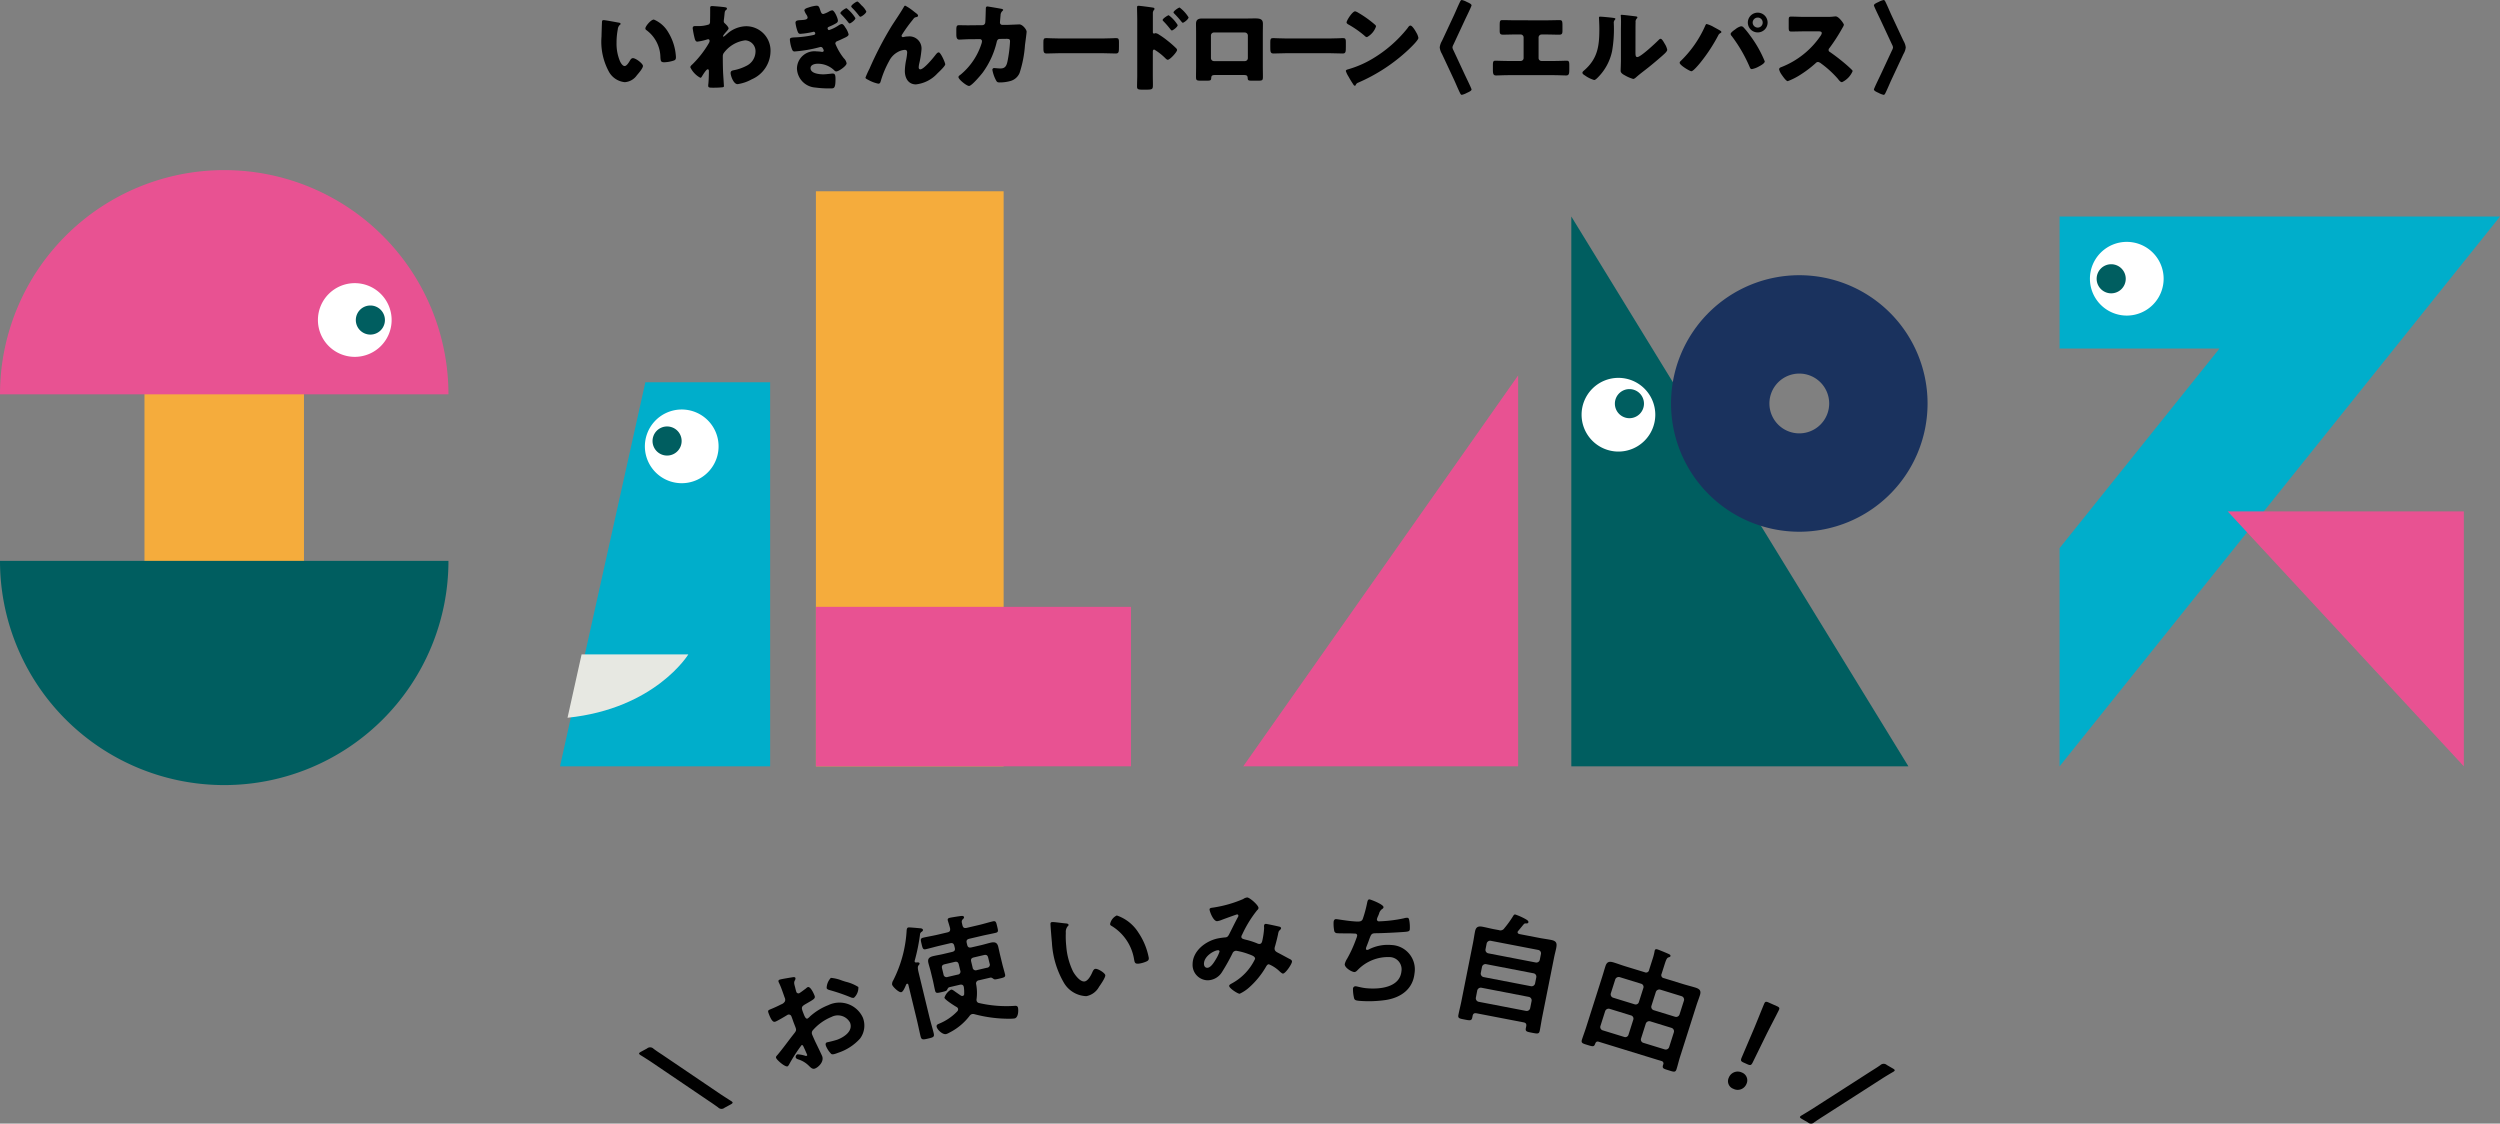 <svg xmlns="http://www.w3.org/2000/svg" xmlns:xlink="http://www.w3.org/1999/xlink" width="295.918" height="132.995" viewBox="0 0 295.918 132.995">
  <rect x="0" y="0" width="295.918" height="132.995" fill="#808080" stroke="none"/>
  <defs>
    <clipPath id="clip-path">
      <rect id="長方形_854" data-name="長方形 854" width="148.626" height="26.765" fill="none"/>
    </clipPath>
    <clipPath id="clip-path-2">
      <rect id="長方形_873" data-name="長方形 873" width="295.918" height="72.792" fill="none"/>
    </clipPath>
  </defs>
  <g id="グループ_565" data-name="グループ 565" transform="translate(-39.541 -57.49)">
    <g id="グループ_95" data-name="グループ 95" transform="translate(100.651 161.103)">
      <g id="グループ_94" data-name="グループ 94" transform="translate(14.535 2.617)" clip-path="url(#clip-path)">
        <path id="パス_1916" data-name="パス 1916" d="M9.354,48.779c-.34-.239-.688-.491-1.1-.76l-6.9-4.675q-.572-.376-1.122-.713a.74.74,0,0,1-.216-.171c-.051-.091.027-.166.225-.274l.7-.379a.573.573,0,0,1,.778.036c.327.246.652.459,1.034.709l6.931,4.694c.41.269.783.507,1.157.745a.752.752,0,0,1,.216.171c.051.091-.027.167-.225.275l-.713.386a.556.556,0,0,1-.765-.043" transform="translate(0 -23.931)"/>
        <path id="パス_1917" data-name="パス 1917" d="M39.23,30.2a18.852,18.852,0,0,0-1.491,2.318c-.04.063-.1.163-.168.19-.282.105-1.247-.723-1.354-1-.059-.153.08-.252.212-.412.617-.739,1.171-1.517,1.765-2.277.413-.519.463-.554.3-.983l-.182-.471c-.081-.208-.146-.421-.226-.629l-.053-.139a.331.331,0,0,0-.433-.2c-.029.011-.052.035-.079.046-.247.155-1.141.68-1.352.759-.184.069-.414.139-.8-.872-.144-.374-.138-.441.125-.554.432-.177.914-.389,1.329-.608A.8.8,0,0,0,37.27,25a.589.589,0,0,0-.049-.458c-.135-.393-.271-.786-.421-1.174-.107-.278-.259-.585-.281-.641-.042-.111-.038-.224.1-.276.212-.079,1.231-.238,1.534-.288.09-.018.3-.05.352.075a.406.406,0,0,1-.055.274c-.147.246-.1.417.026.862.018.089.047.2.081.335.022.056.04.144.061.2a.264.264,0,0,0,.33.146c.1-.037.672-.473.8-.567a.841.841,0,0,1,.213-.159c.324-.121.715.764.806,1,.139.361-.1.45-1.1,1.03-.484.292-.475.4-.229,1.037l.075.194c.091.236.237.53.42.462a1.418,1.418,0,0,0,.3-.256A7.082,7.082,0,0,1,42.4,25.461a3.043,3.043,0,0,1,4.084,1.471,2.573,2.573,0,0,1-.329,2.486A6.006,6.006,0,0,1,43.561,31.1l-.168.063c-.226.084-.527.181-.651.069a2.872,2.872,0,0,1-.611-.913c-.07-.181-.1-.376.115-.456a12.155,12.155,0,0,0,1.2-.307c.817-.305,1.913-1.016,1.523-2.028a1.639,1.639,0,0,0-2.194-.671,5.873,5.873,0,0,0-2.223,1.592.492.492,0,0,0-.059.514c.064.166.307.71.4.9.141.281.721,1.491.775,1.629.262.679-.469,1.333-.849,1.475-.31.116-.521-.138-.726-.332a3.058,3.058,0,0,0-1.277-.76c-.1-.043-.228-.089-.271-.2a.334.334,0,0,1,.2-.393,3.685,3.685,0,0,1,.885.161.3.3,0,0,0,.2.02c.084-.032.077-.092.055-.148-.005-.014-.253-.571-.264-.6-.027-.069-.068-.133-.089-.189-.11-.244-.164-.383-.305-.33m5.247-7.5a4.879,4.879,0,0,1,1.481.62,1.6,1.6,0,0,1-.523,1.274.616.616,0,0,1-.374-.051,21.852,21.852,0,0,0-2.474-.851c-.126-.033-.323-.086-.383-.238a1.809,1.809,0,0,1,.5-1.217,4.6,4.6,0,0,1,1.336.326c.145.041.3.1.44.137" transform="translate(-19.998 -12.716)"/>
        <path id="パス_1918" data-name="パス 1918" d="M72.671,7.012a.427.427,0,0,0-.205.368,22.832,22.832,0,0,1-.624,3.058.205.205,0,0,0-.008.093c.025.1.109.127.2.121.121-.013.344-.05.383.109.02.086-.046.132-.127.243-.134.153-.068.488.04.936l1.25,5.164c.154.635.352,1.259.508,1.909.109.447-.035.5-.665.644-.6.141-.781.168-.886-.265-.157-.649-.281-1.291-.439-1.94l-1.009-4.169c-.014-.058-.065-.137-.152-.117-.044.01-.067.046-.1.085-.15.34-.35.859-.585.914-.278.065-1.024-.645-1.087-.9a.808.808,0,0,1,.13-.487,14.848,14.848,0,0,0,1.592-5.906c.013-.14.03-.327.191-.365.132-.031,1.133.07,1.37.091.125,0,.333.029.371.187.021.086-.078.186-.145.232M83.665,17.272a3.875,3.875,0,0,1-.549.037,15.858,15.858,0,0,1-4.207-.539.578.578,0,0,0-.282-.011.521.521,0,0,0-.3.224,6.911,6.911,0,0,1-2.4,1.981,1.623,1.623,0,0,1-.364.161c-.4.093-1.033-.49-1.12-.85-.049-.2.069-.291.238-.361a6.192,6.192,0,0,0,2.211-1.494.371.371,0,0,0,.087-.28.361.361,0,0,0-.195-.229c-.251-.14-1.368-.853-1.425-1.084a1.7,1.7,0,0,1,.775-.959c.132-.031.262.06.527.258.167.113.374.263.65.442a.3.3,0,0,0,.226.039.222.222,0,0,0,.16-.236,4.473,4.473,0,0,0-.039-.8l-.014-.057c-.056-.231-.253-.276-.458-.228l-1.246.292c-.132.031-.193.167-.267.307-.064.121-.148.157-.632.27-.572.134-.708.15-.788-.181-.1-.4-.17-.829-.271-1.247l-.252-1.038c-.077-.318-.187-.642-.267-.974-.126-.519.107-.711.59-.824.382-.089.77-.15,1.137-.236L76.271,9.4c.294-.069.383-.212.313-.5l-.053-.216c-.069-.289-.214-.376-.507-.308l-1.2.282c-.557.131-1.093.287-1.65.417-.352.083-.394-.091-.516-.6s-.164-.678.188-.76c.558-.13,1.11-.214,1.668-.345l1.2-.282c.294-.068.354-.2.316-.485-.066-.274-.26-.884-.271-.928-.048-.2.058-.272.234-.314.206-.048,1.162-.2,1.389-.218.106-.009.264,0,.295.129.028.115-.064.183-.138.261-.163.16-.142.308-.09.524l.045.187c.07.289.215.376.509.308l1.452-.34c.543-.127,1.09-.3,1.633-.428.367-.086.394.091.516.6s.178.674-.188.76c-.557.13-1.107.229-1.65.356l-1.452.34c-.293.069-.383.212-.313.5l.052.216c.07.289.215.377.509.308L79.7,8.6c.366-.086.741-.2,1.108-.29.484-.113.794-.049.92.47.08.332.146.667.223.984l.252,1.039c.1.418.231.83.329,1.234.08.332-.063.381-.636.515-.513.12-.6.126-.717.046s-.247-.186-.378-.156l-1.35.316a.372.372,0,0,0-.334.475,5.537,5.537,0,0,1,.049,1.741.466.466,0,0,0,.005.212.358.358,0,0,0,.3.266,14.39,14.39,0,0,0,4.173.334c.2-.016.369-.01.425.221s.078,1.155-.406,1.269m-6.6-6.382c-.07-.289-.215-.376-.509-.308l-1.159.272c-.294.069-.383.212-.313.5l.168.692a.363.363,0,0,0,.508.308l1.159-.271a.357.357,0,0,0,.313-.5Zm3.476-.814c-.07-.289-.215-.376-.509-.308l-1.188.278c-.294.069-.383.212-.313.5l.168.693a.364.364,0,0,0,.509.308l1.188-.278a.358.358,0,0,0,.313-.5Z" transform="translate(-39.216 -2.954)"/>
        <path id="パス_1919" data-name="パス 1919" d="M114.271,5.935c.124.017.337.024.352.171.01.089-.047.124-.129.208a1.069,1.069,0,0,0-.193.736,10.851,10.851,0,0,0,.051,1.575,8.353,8.353,0,0,0,.816,3.03c.225.394.815,1.211,1.339,1.156.42-.044.784-.739.928-1.082.074-.157.17-.391.365-.411.314-.034,1.145.49,1.174.756s-.56,1.118-.744,1.376a2.17,2.17,0,0,1-1.5,1.1,3.2,3.2,0,0,1-2.679-1.626,10.575,10.575,0,0,1-1.395-4.713c-.026-.236-.185-2.113-.17-2.248,0-.12.088-.173.193-.184.194-.021,1.335.142,1.594.16M120.339,5A4.889,4.889,0,0,1,122.9,7.037a8,8,0,0,1,1.22,2.973c.03.28-.111.37-.358.47a3.214,3.214,0,0,1-.825.221c-.48.051-.487-.157-.556-.508A5.683,5.683,0,0,0,119.7,6.226a.247.247,0,0,1-.159-.207,1.436,1.436,0,0,1,.8-1.023" transform="translate(-63.788 -2.868)"/>
        <path id="パス_1920" data-name="パス 1920" d="M159.155,1.246A.375.375,0,0,1,159,1.5a13.71,13.71,0,0,0-1.784,2.9.568.568,0,0,0-.094.251c0,.267.3.285.824.424a9.45,9.45,0,0,1,1.036.353.73.73,0,0,0,.255.077c.226,0,.3-.145.35-.322a9.149,9.149,0,0,0,.23-1.554c0-.074-.013-.149-.013-.223,0-.148.048-.281.23-.279.12,0,1.339.267,1.519.314.105.016.271.062.269.2,0,.1-.123.206-.245.324a1.311,1.311,0,0,0-.11.384c-.1.473-.222.947-.348,1.4a1.019,1.019,0,0,0-.064.3c0,.237.145.358.341.463.3.152,1.184.636,1.393.743.136.061.33.152.328.33,0,.282-.771,1.43-1.072,1.427-.106,0-.329-.2-.449-.317a4.084,4.084,0,0,0-1.212-.785c-.166,0-.243.131-.32.248a9.853,9.853,0,0,1-1.989,2.469,4.63,4.63,0,0,1-1.155.772c-.226,0-1.244-.652-1.24-.933,0-.134.2-.221.29-.278a6.418,6.418,0,0,0,2.778-2.919c0-.267-.237-.374-.793-.573a7.7,7.7,0,0,0-1.442-.387.473.473,0,0,0-.441.307,23.973,23.973,0,0,1-1.232,2.2,2.031,2.031,0,0,1-1.716.989,1.821,1.821,0,0,1-1.772-1.918c.018-1.557,1.525-2.726,2.976-3.036a8.166,8.166,0,0,1,.876-.123c.287-.011.364-.174.471-.365.34-.664.665-1.342,1.019-2a.383.383,0,0,0,.078-.207.153.153,0,0,0-.164-.15c-.045,0-1.272.445-1.772.632a2.214,2.214,0,0,1-.59.171c-.468-.005-.891-1.2-.888-1.389s.229-.19.5-.232a14.393,14.393,0,0,0,3.48-1A.992.992,0,0,1,157.812,0c.3,0,1.346.92,1.342,1.246m-4.779,5c-.423,0-1.667.663-1.678,1.6,0,.252.115.476.387.479.452.006.884-.776,1.084-1.115a4.147,4.147,0,0,0,.371-.8.156.156,0,0,0-.164-.165" transform="translate(-85.832 0)"/>
        <path id="パス_1921" data-name="パス 1921" d="M195.8,1.462a.277.277,0,0,1-.158.208.963.963,0,0,0-.377.573c-.039.086-.064.173-.121.286a1.7,1.7,0,0,0-.128.36.228.228,0,0,0,.232.247,16.4,16.4,0,0,0,2.962-.361,1.262,1.262,0,0,1,.416-.063c.195.019.2.229.243.441a4.7,4.7,0,0,1,.041.928c-.025.236-.194.264-.576.3-.826.067-2.623.157-3.472.162-.5.01-.527.112-.778.787-.066.2-.168.46-.292.776a.823.823,0,0,0-.072.261c-.009.089.032.138.137.148a.318.318,0,0,0,.171-.043,4.928,4.928,0,0,1,2.707-.536,2.884,2.884,0,0,1,2.732,3.356c-.191,1.859-1.6,2.867-3.385,3.151a14.021,14.021,0,0,1-3.178.1c-.5-.049-.563-.131-.621-.449a4.476,4.476,0,0,1-.1-.993.3.3,0,0,1,.347-.278c.194.019.634.167,1.2.224,1.56.155,3.991-.051,4.19-2A1.449,1.449,0,0,0,196.6,7.368a5,5,0,0,0-3.819,1.484c-.119.122-.274.3-.454.283-.345-.034-1.158-.532-1.116-.946a2.078,2.078,0,0,1,.277-.628,14.769,14.769,0,0,0,1.076-2.367,1.6,1.6,0,0,0,.114-.361.217.217,0,0,0-.218-.245c-.09-.009-.226-.007-.316-.016-.346-.02-1.53,0-1.83-.033a.351.351,0,0,1-.36-.334,4.4,4.4,0,0,1-.065-.99c.039-.384.278-.345.353-.338.21.021,1.089.168,1.689.227,1.065.106,1.235.078,1.4-.219a14.234,14.234,0,0,0,.507-1.842c.051-.2.069-.53.309-.505.15.015,1.681.6,1.649.923" transform="translate(-107.68 -0.308)"/>
        <path id="パス_1922" data-name="パス 1922" d="M228.786,6.576a.544.544,0,0,0,.658-.221,11.966,11.966,0,0,0,1.041-1.446c.068-.108.132-.2.251-.178a7.1,7.1,0,0,1,1.241.557c.193.112.341.217.312.362s-.165.135-.289.14a.271.271,0,0,0-.266.1c-.221.26-.426.522-.648.782a.207.207,0,0,0-.07.123c-.029.145.081.212.211.252l2.412.465c.444.085.879.139,1.322.225.666.128.735.4.616.995-.061.306-.169.693-.267,1.188l-1.4,7.014c-.1.524-.176,1.039-.277,1.548-.081.407-.259.373-.91.248s-.814-.157-.733-.564l.041-.2c.055-.276-.04-.416-.321-.47l-5.549-1.069c-.266-.052-.42.025-.475.3l-.038.189c-.081.407-.274.371-.894.251-.636-.123-.832-.145-.748-.567.1-.51.235-1.028.338-1.537l1.391-6.985c.09-.451.148-.893.235-1.33.11-.553.378-.667.911-.565.444.086.882.2,1.326.286Zm-2.715,8a.425.425,0,0,0,.333.487L232,16.14a.421.421,0,0,0,.5-.327l.168-.844a.415.415,0,0,0-.333-.487L226.734,13.4a.431.431,0,0,0-.5.328Zm.583-2.925a.424.424,0,0,0,.333.487l5.593,1.078a.421.421,0,0,0,.5-.328l.142-.713a.406.406,0,0,0-.333-.487l-5.593-1.078a.421.421,0,0,0-.5.327Zm6.486-1.244a.411.411,0,0,0,.5-.328l.133-.669a.406.406,0,0,0-.333-.487l-5.593-1.078a.422.422,0,0,0-.5.327l-.132.669a.413.413,0,0,0,.332.487Z" transform="translate(-127.022 -2.714)"/>
        <path id="パス_1923" data-name="パス 1923" d="M265.192,17.1a.359.359,0,0,0,.514-.277l.383-1.2a6.925,6.925,0,0,0,.258-.961.5.5,0,0,1,.031-.146c.054-.17.178-.163.322-.119.173.053,1.053.417,1.259.512.11.049.322.13.272.286-.031.1-.112.105-.255.155-.18.069-.284.347-.428.8l-.36,1.132a.357.357,0,0,0,.277.52l2.317.713c.461.141.931.255,1.376.392.533.164.737.367.562.918-.126.4-.281.784-.407,1.18l-1.945,6.115c-.153.481-.263.976-.416,1.457-.13.41-.337.315-.927.134-.648-.2-.8-.229-.652-.682a.293.293,0,0,0-.228-.427l-7.383-2.271c-.23-.071-.348,0-.435.224-.14.392-.27.353-.918.153-.576-.177-.782-.224-.652-.635.149-.467.331-.939.484-1.421l1.931-6.072c.126-.4.238-.8.364-1.193.171-.538.461-.6.965-.449.461.141.926.316,1.387.458Zm-1.362,5.626a.392.392,0,0,0-.263-.516l-2.533-.779a.433.433,0,0,0-.529.272l-.558,1.755a.4.4,0,0,0,.277.52l2.533.779a.393.393,0,0,0,.515-.277Zm1.193-3.751a.392.392,0,0,0-.262-.516l-2.533-.779a.433.433,0,0,0-.529.272l-.523,1.642a.414.414,0,0,0,.277.52l2.533.779a.393.393,0,0,0,.514-.277Zm-.268,5.962a.4.4,0,0,0,.277.52l2.518.775a.424.424,0,0,0,.529-.272l.558-1.755a.424.424,0,0,0-.277-.52l-2.518-.775a.433.433,0,0,0-.529.273Zm4.024-2.569a.423.423,0,0,0,.529-.272l.522-1.642a.423.423,0,0,0-.278-.52l-2.518-.775a.434.434,0,0,0-.53.273l-.522,1.641a.414.414,0,0,0,.277.521Z" transform="translate(-146.151 -8.248)"/>
        <path id="パス_1924" data-name="パス 1924" d="M299.91,38.738a1.118,1.118,0,0,1-1.549.564.956.956,0,0,1-.538-1.313,1.134,1.134,0,0,1,1.555-.611.987.987,0,0,1,.533,1.36m-.323-2.536c-.343-.152-.381-.25-.24-.594l1.475-3.46c.345-.823,1.082-2.676,1.206-2.946.105-.23.213-.247.515-.113l.961.427c.3.135.36.225.254.455-.123.27-1.052,2.038-1.49,2.917l-1.616,3.3c-.17.332-.269.369-.613.216Z" transform="translate(-168.837 -16.655)"/>
        <path id="パス_1925" data-name="パス 1925" d="M317.648,52.779c-.2-.112-.272-.19-.219-.28a.74.74,0,0,1,.22-.165c.38-.229.759-.457,1.175-.717l7.047-4.524c.387-.241.718-.446,1.052-.684a.573.573,0,0,1,.778-.017l.69.4c.2.112.271.19.219.28a.758.758,0,0,1-.221.165q-.558.324-1.139.685l-7.018,4.506c-.416.259-.77.5-1.116.733a.556.556,0,0,1-.766.025Z" transform="translate(-180.001 -26.558)"/>
      </g>
    </g>
    <g id="グループ_385" data-name="グループ 385" transform="translate(-9.354 0.699)">
      <g id="グループ_123" data-name="グループ 123" transform="translate(48.895 76.927)">
        <g id="グループ_129" data-name="グループ 129">
          <path id="パス_1926" data-name="パス 1926" d="M592.389,138.728H559.85L592.389,92.46Z" transform="translate(-412.692 -68.157)" fill="#e85292"/>
          <path id="パス_1927" data-name="パス 1927" d="M707.6,85.983h39.9L707.6,20.906Z" transform="translate(-521.607 -15.411)" fill="#005e60"/>
          <g id="グループ_118" data-name="グループ 118">
            <g id="グループ_117" data-name="グループ 117" clip-path="url(#clip-path-2)">
              <path id="パス_1928" data-name="パス 1928" d="M767.673,47.325a15.182,15.182,0,1,0,15.182,15.182,15.182,15.182,0,0,0-15.182-15.182m0,18.72a3.538,3.538,0,1,1,3.538-3.538,3.538,3.538,0,0,1-3.538,3.538" transform="translate(-554.695 -34.885)" fill="#1a325e"/>
              <path id="パス_1929" data-name="パス 1929" d="M277.053,141.005H252.181l10.1-45.456h14.769Z" transform="translate(-185.894 -70.434)" fill="#00aecb"/>
              <rect id="長方形_870" data-name="長方形 870" width="18.877" height="25.257" transform="translate(17.102 22.65)" fill="#f5ac3c"/>
              <path id="パス_1930" data-name="パス 1930" d="M0,26.54a26.541,26.541,0,1,1,53.082,0" transform="translate(0 0.001)" fill="#e85292"/>
              <path id="パス_1931" data-name="パス 1931" d="M53.082,175.957a26.541,26.541,0,1,1-53.082,0" transform="translate(0 -129.706)" fill="#005e60"/>
              <path id="パス_1932" data-name="パス 1932" d="M151.891,55.266a4.362,4.362,0,1,1-4.362-4.362,4.362,4.362,0,0,1,4.362,4.362" transform="translate(-105.535 -37.524)" fill="#fff"/>
              <path id="パス_1933" data-name="パス 1933" d="M163.674,62.688a1.722,1.722,0,1,1-1.722-1.722,1.723,1.723,0,0,1,1.722,1.722" transform="translate(-118.112 -44.941)" fill="#005e60"/>
              <path id="パス_1934" data-name="パス 1934" d="M979.594,20.906h-52.13V36.53h18.923L927.464,60.153v25.83Z" transform="translate(-683.676 -15.411)" fill="#00aecb"/>
              <path id="パス_1935" data-name="パス 1935" d="M1031.123,153.693v30.173l-27.948-30.173Z" transform="translate(-739.486 -113.294)" fill="#e85292"/>
              <path id="パス_1936" data-name="パス 1936" d="M941.126,36.675a4.362,4.362,0,1,0,4.362-4.362,4.362,4.362,0,0,0-4.362,4.362" transform="translate(-693.747 -23.819)" fill="#fff"/>
              <path id="パス_1937" data-name="パス 1937" d="M944.148,44.1a1.722,1.722,0,1,0,1.723-1.722,1.723,1.723,0,0,0-1.723,1.722" transform="translate(-695.974 -31.237)" fill="#005e60"/>
              <rect id="長方形_871" data-name="長方形 871" width="22.22" height="68.068" transform="translate(96.576 2.504)" fill="#f5ac3c"/>
              <rect id="長方形_872" data-name="長方形 872" width="37.297" height="18.877" transform="translate(96.576 51.694)" fill="#e85292"/>
              <path id="パス_1938" data-name="パス 1938" d="M719.655,94.828a4.362,4.362,0,1,0,0,6.169,4.362,4.362,0,0,0,0-6.169" transform="translate(-525.001 -68.96)" fill="#fff"/>
              <path id="パス_1939" data-name="パス 1939" d="M730.14,99.118a1.722,1.722,0,1,0,0,2.436,1.722,1.722,0,0,0,0-2.436" transform="translate(-536.052 -72.693)" fill="#005e60"/>
              <path id="パス_1940" data-name="パス 1940" d="M290.657,110.674a4.362,4.362,0,1,1,2.621,5.584,4.362,4.362,0,0,1-2.621-5.584" transform="translate(-214.065 -79.458)" fill="#fff"/>
              <path id="パス_1941" data-name="パス 1941" d="M293.95,116.57a1.722,1.722,0,1,1,1.035,2.205,1.722,1.722,0,0,1-1.035-2.205" transform="translate(-216.608 -85.09)" fill="#005e60"/>
              <path id="パス_1942" data-name="パス 1942" d="M269.859,218.078H257.23l-1.666,7.5c10.394-1.079,14.3-7.5,14.3-7.5" transform="translate(-188.388 -160.755)" fill="#e7e8e2"/>
            </g>
          </g>
        </g>
      </g>
    </g>
    <g id="グループ_427" data-name="グループ 427" transform="translate(76.295 53.49)">
      <g id="グループ_467" data-name="グループ 467" transform="translate(34.446 4)">
        <g id="グループ_470" data-name="グループ 470" transform="translate(0 0)">
          <path id="パス_2118" data-name="パス 2118" d="M.262,4.849c.023-.057.057-.114.08-.171L1.654,1.871c.251-.536.468-1.084.73-1.62C2.43.16,2.5,0,2.613,0a2.252,2.252,0,0,1,.593.228c.274.125.559.251.559.411,0,.114-.719,1.575-.833,1.826L1.62,5.283a.878.878,0,0,0-.114.331.878.878,0,0,0,.114.331L2.932,8.763c.114.251.833,1.711.833,1.825,0,.16-.286.285-.559.411a2.239,2.239,0,0,1-.593.228c-.114,0-.183-.16-.228-.251-.262-.536-.479-1.084-.73-1.62L.342,6.55c-.023-.057-.057-.114-.08-.171A1.91,1.91,0,0,1,0,5.614a1.908,1.908,0,0,1,.262-.765" transform="translate(99.217)"/>
          <path id="パス_2123" data-name="パス 2123" d="M170.728,6.378c-.023.057-.057.114-.08.171l-1.313,2.807c-.251.536-.468,1.084-.73,1.62-.045.091-.114.251-.228.251a2.242,2.242,0,0,1-.593-.228c-.274-.125-.559-.251-.559-.411,0-.114.719-1.575.833-1.826l1.312-2.818a.883.883,0,0,0,.114-.331.884.884,0,0,0-.114-.331l-1.312-2.818c-.114-.251-.833-1.711-.833-1.825,0-.16.286-.285.559-.411A2.249,2.249,0,0,1,168.378,0c.114,0,.183.16.228.251.262.536.479,1.084.73,1.62l1.313,2.807c.023.057.057.114.08.171a1.911,1.911,0,0,1,.262.765,1.908,1.908,0,0,1-.262.764" transform="translate(-16.613)"/>
          <g id="グループ_469" data-name="グループ 469" transform="translate(0 0.183)">
            <path id="パス_2119" data-name="パス 2119" d="M23.6,8.274c.115.023.24.057.24.16,0,.046-.034.08-.114.137a.807.807,0,0,0-.217.5,8.418,8.418,0,0,0-.148,1.6,5.31,5.31,0,0,0,.411,2.191c.091.194.3.559.548.559s.525-.468.628-.65c.08-.137.182-.285.353-.285.343,0,1.187.65,1.187.924s-.525.878-.719,1.1a1.9,1.9,0,0,1-1.426.821,2.417,2.417,0,0,1-1.837-1.152,7.42,7.42,0,0,1-.924-4.256c0-.217.046-1.6.057-1.757.011-.125.068-.182.194-.182.148,0,1.483.24,1.768.3m4.176-.365a3.568,3.568,0,0,1,1.711,1.518,6.214,6.214,0,0,1,.845,2.339c.023.183.057.456.057.594,0,.239-.057.342-.285.411a3.941,3.941,0,0,1-1.084.194c-.422,0-.434-.148-.468-.582a4.061,4.061,0,0,0-1.666-3.229.235.235,0,0,1-.114-.194c0-.263.662-1.05,1-1.05" transform="translate(-21.582 -5.787)"/>
            <path id="パス_2120" data-name="パス 2120" d="M61.8,2.615c.115.023.183.057.183.148a.15.15,0,0,1-.068.137c-.183.148-.183.182-.228.639-.011.114-.034.331-.068.571,0,.046-.011.091-.011.137,0,.16.068.217.182.319s.388.388.388.548c0,.091-.171.274-.342.468-.217.251-.308.388-.308.445a.064.064,0,0,0,.057.068,1.946,1.946,0,0,0,.32-.251c.034-.034.068-.057.08-.068a3.482,3.482,0,0,1,2.282-.924,2.885,2.885,0,0,1,2.875,3,3.658,3.658,0,0,1-2.225,3.286,4.877,4.877,0,0,1-1.677.571c-.491,0-.821-1.027-.821-1.312,0-.263.194-.3.4-.342a5.492,5.492,0,0,0,1.472-.513,1.9,1.9,0,0,0,1.073-1.62,1.287,1.287,0,0,0-1.21-1.4,3.731,3.731,0,0,0-2.579,1.551.751.751,0,0,0-.08.377v.1c0,.6.011,1.209.034,1.8.011.205.1,1.54.1,1.586,0,.091-.034.125-.205.148a9.978,9.978,0,0,1-1.016.045c-.479,0-.639,0-.639-.228a.924.924,0,0,1,.011-.182c.046-.342.068-1.187.068-1.552,0-.092-.011-.217-.148-.217-.16,0-.571.673-.662.821-.045.08-.1.183-.205.183A2.782,2.782,0,0,1,57.65,9.712c0-.126.126-.24.24-.342l.069-.068A11.823,11.823,0,0,0,59.841,6.86a.636.636,0,0,0,.091-.24c0-.114-.034-.228-.16-.228a.675.675,0,0,0-.194.046,6.271,6.271,0,0,1-1.1.24c-.194,0-.262-.205-.308-.365a10.494,10.494,0,0,1-.24-1.221c0-.24.171-.262.342-.262h.16a3.882,3.882,0,0,0,1.438-.194.443.443,0,0,0,.114-.365C60,3.825,60,3.38,60,2.935V2.661c0-.149.08-.194.217-.194.205,0,1.38.1,1.586.148" transform="translate(-47.139 -1.931)"/>
            <path id="パス_2121" data-name="パス 2121" d="M102.062,2.1a3.015,3.015,0,0,0,.719-.32.882.882,0,0,1,.331-.114c.262,0,.673.947.673,1.221,0,.183-.137.274-.285.354a5.837,5.837,0,0,1-.708.342c-.1.045-.228.091-.228.205,0,.034.034.217.171.217a4.515,4.515,0,0,0,1.152-.57.868.868,0,0,1,.354-.148c.171,0,.319.24.422.411a2.379,2.379,0,0,1,.388.81c0,.182-.217.3-.616.479-.285.137-.479.228-.73.331a.316.316,0,0,0-.228.285,6.894,6.894,0,0,0,1.016,1.746,1.053,1.053,0,0,1,.32.593c0,.3-.924.958-1.221.958-.126,0-.205-.091-.32-.205a2.806,2.806,0,0,0-1.871-.708c-.319,0-.856.1-.856.525,0,.639,1.05.73,1.506.73.251,0,.5-.034.753-.057.114-.011.251-.034.365-.034.274,0,.331.183.331.673,0,1.072-.182,1.084-.537,1.084a11.833,11.833,0,0,1-1.825-.1,2.337,2.337,0,0,1-2.2-2.236,2.067,2.067,0,0,1,2.339-2.043,3.655,3.655,0,0,1,.616.057h.045a.165.165,0,0,0,.171-.16.681.681,0,0,0-.1-.24A.284.284,0,0,0,101.754,6a.329.329,0,0,0-.114.023,15.982,15.982,0,0,1-2.978.513c-.171,0-.228-.08-.3-.228A4.107,4.107,0,0,1,98.1,5.145c0-.205.1-.251.56-.274a12.894,12.894,0,0,0,2.248-.285c.1-.023.194-.068.194-.182,0-.091-.08-.205-.171-.205a.573.573,0,0,0-.149.034,9.127,9.127,0,0,1-1.437.217c-.205,0-.263-.114-.331-.285a4.562,4.562,0,0,1-.251-1.016c0-.24.171-.3.536-.319.559-.034.9-.046.9-.331a.858.858,0,0,0-.149-.331,1.774,1.774,0,0,1-.239-.491c0-.194.342-.3.491-.342a3.975,3.975,0,0,1,.935-.217c.285,0,.331.148.445.49s.171.491.377.491m3.8.49c0,.217-.559.628-.685.628-.068,0-.137-.091-.171-.137a10.393,10.393,0,0,0-.8-.913c-.046-.046-.125-.114-.125-.171,0-.182.6-.582.73-.582a4.582,4.582,0,0,1,1.049,1.175m.742-1.495a2.343,2.343,0,0,1,.548.708c0,.217-.571.627-.7.627q-.069,0-.171-.137a8.629,8.629,0,0,0-.8-.913c-.046-.046-.115-.114-.115-.171,0-.183.605-.582.719-.582.091,0,.3.228.513.468" transform="translate(-75.804 -0.627)"/>
            <path id="パス_2122" data-name="パス 2122" d="M129.265,9.807a41.051,41.051,0,0,1,2.659-5.123c.479-.742.993-1.483,1.438-2.248.034-.069.068-.126.159-.126A6.1,6.1,0,0,1,134.537,3l.148.114c.217.159.342.262.342.365s-.068.148-.159.171c-.3.057-.3.114-.525.4A16.793,16.793,0,0,0,133.156,5.7a.426.426,0,0,0-.08.183.17.17,0,0,0,.148.148A.869.869,0,0,0,133.407,6a1.748,1.748,0,0,1,.411-.045,1.431,1.431,0,0,1,1.62,1.529,10.954,10.954,0,0,1-.274,1.7,2.5,2.5,0,0,0-.057.434c0,.114.057.228.194.228.4,0,1.472-1.289,1.735-1.632.194-.251.3-.377.445-.377.228,0,.765,1.209.765,1.415s-.753.913-.935,1.084a4.04,4.04,0,0,1-2.533,1.29c-.924,0-1.312-.776-1.312-1.6a7.364,7.364,0,0,1,.16-1.324,6.206,6.206,0,0,0,.114-.844c0-.194-.068-.32-.274-.32a1.982,1.982,0,0,0-.867.274,2.449,2.449,0,0,0-.993,1.05,11.677,11.677,0,0,0-.981,2.339c-.046.171-.091.342-.3.342a4.173,4.173,0,0,1-1.2-.456c-.194-.1-.319-.16-.319-.263a10.554,10.554,0,0,1,.456-1.015" transform="translate(-97.562 -1.82)"/>
            <path id="パス_2124" data-name="パス 2124" d="M190.345,4.837a.34.34,0,0,0,.354-.308c.034-.205.057-1.369.068-1.654,0-.137.034-.251.194-.251.08,0,1.54.251,1.688.285.046.011.171.057.171.114s-.034.08-.08.126a.7.7,0,0,0-.228.513c-.011.1-.069.776-.069.833a.274.274,0,0,0,.3.308h.559c.354-.011,1.415-.057,1.438-.057.365,0,.856.6.856.867,0,.137-.16,1.346-.194,1.575a13.518,13.518,0,0,1-.639,3.309,1.656,1.656,0,0,1-1.038.936,4.693,4.693,0,0,1-1.324.183c-.274,0-.331-.068-.445-.285a4.192,4.192,0,0,1-.411-1.187.2.2,0,0,1,.228-.228c.136,0,.456.046.73.046.548,0,.708-.308.821-.8a15.67,15.67,0,0,0,.308-2.4c0-.24-.068-.308-.422-.308l-.787.011c-.228,0-.32.16-.365.354a9.971,9.971,0,0,1-1.666,3.64c-.217.285-1.3,1.575-1.609,1.575-.286,0-1.255-.776-1.255-1.05,0-.114.1-.182.286-.319a7.845,7.845,0,0,0,2.465-3.72,1.5,1.5,0,0,0,.034-.205.246.246,0,0,0-.251-.251l-1.244.011c-.32,0-1.015.046-1.2.046-.251,0-.343-.206-.343-.6V5.4c0-.445.057-.559.319-.559.32,0,.639.012.959.012h.24Z" transform="translate(-145.278 -2.041)"/>
            <path id="パス_2125" data-name="パス 2125" d="M227.583,15.512c.673,0,1.4-.045,1.506-.045.3,0,.342.125.342.456v.548c0,.627-.011.821-.376.821-.445,0-.97-.034-1.472-.034h-5.249c-.5,0-1.038.034-1.46.034-.388,0-.388-.217-.388-.821v-.525c0-.342.034-.479.331-.479.16,0,.8.045,1.517.045Z" transform="translate(-168.183 -11.142)"/>
            <path id="パス_2126" data-name="パス 2126" d="M260.381,10.542c0,.377.012.753.012,1.141,0,.513-.023.593-.753.593h-.525c-.468,0-.6-.057-.6-.354,0-.456.023-.9.023-1.358V3.982c0-.4-.023-1.1-.023-1.415,0-.148.023-.217.183-.217s1.483.171,1.757.228a.146.146,0,0,1,.126.137.2.2,0,0,1-.069.137.6.6,0,0,0-.125.411V5.476c0,.057.012.16.137.16.057,0,.137-.046.194-.046a1,1,0,0,1,.411.183,9.475,9.475,0,0,1,.993.708,11.632,11.632,0,0,1,1.049.924.294.294,0,0,1,.08.182c0,.228-.833,1.153-1.1,1.153-.1,0-.217-.114-.285-.182a6.778,6.778,0,0,0-1.312-1.027c-.159,0-.171.16-.171.274Zm2.944-5.91c0,.228-.571.639-.685.639-.069,0-.137-.091-.183-.148a10.087,10.087,0,0,0-.787-.913c-.068-.068-.125-.114-.125-.183,0-.16.616-.559.719-.559a4.176,4.176,0,0,1,1.061,1.164m1.289-.913c0,.217-.548.639-.685.639-.057,0-.125-.092-.171-.148a11.736,11.736,0,0,0-.8-.9c-.079-.08-.125-.114-.125-.183,0-.16.6-.571.719-.571a4.18,4.18,0,0,1,1.061,1.164" transform="translate(-195.126 -1.848)"/>
            <path id="パス_2127" data-name="パス 2127" d="M290.151,7.489c.3,0,.559-.011.788-.011.627,0,.958.08.958.639,0,.388-.011.764-.011,1.141v3.856c0,.411.011.821.011,1.244,0,.456-.046.491-.616.491h-.707c-.434,0-.468-.068-.479-.32-.023-.319-.137-.353-.6-.353h-3.115c-.468,0-.582.034-.6.353-.023.263-.045.32-.536.32h-.65c-.571,0-.616-.046-.616-.491,0-.411.011-.833.011-1.244V9.258c0-.377-.011-.753-.011-1.141,0-.5.274-.628.742-.628ZM286.1,9.144a.356.356,0,0,0-.354.354v2.681a.355.355,0,0,0,.354.353h3.663a.355.355,0,0,0,.353-.353V9.5a.363.363,0,0,0-.353-.354Z" transform="translate(-213.61 -5.482)"/>
            <path id="パス_2128" data-name="パス 2128" d="M325.1,15.512c.673,0,1.4-.045,1.506-.045.3,0,.342.125.342.456v.548c0,.627-.011.821-.376.821-.445,0-.97-.034-1.472-.034h-5.249c-.5,0-1.038.034-1.46.034-.388,0-.388-.217-.388-.821v-.525c0-.342.034-.479.331-.479.16,0,.8.045,1.517.045Z" transform="translate(-238.843 -11.142)"/>
            <path id="パス_2129" data-name="パス 2129" d="M360.006,7.068a1.269,1.269,0,0,0,.069.126,1.813,1.813,0,0,1,.194.536c0,.274-.924,1.153-1.163,1.381a20.659,20.659,0,0,1-5.957,3.914.493.493,0,0,0-.308.3.1.1,0,0,1-.091.068c-.092,0-.16-.1-.205-.183a10.046,10.046,0,0,1-.536-.878,2.89,2.89,0,0,1-.331-.685c0-.1.126-.16.217-.182a12.022,12.022,0,0,0,2.921-1.255,15.294,15.294,0,0,0,4.119-3.571c.023-.034.046-.057.068-.091.1-.149.194-.274.319-.274.228,0,.583.616.685.8m-6.868-2.328a13,13,0,0,1,2.008,1.438.244.244,0,0,1,.1.205,2.268,2.268,0,0,1-1.072,1.255.5.5,0,0,1-.286-.171,11.769,11.769,0,0,0-1.917-1.335c-.091-.057-.205-.126-.205-.24,0-.228.685-1.312,1.015-1.312a1.157,1.157,0,0,1,.354.16" transform="translate(-263.576 -3.429)"/>
          </g>
          <g id="グループ_468" data-name="グループ 468" transform="translate(105.506 1.506)">
            <g id="グループ_468-2" data-name="グループ 468" transform="translate(0)">
              <path id="パス_3479" data-name="パス 3479" d="M34.218,8.1c.526,0,1.041-.022,1.567-.022.336,0,.336.157.336.806v.425c0,.313-.022.493-.381.493-.492,0-.985-.023-1.488-.023h-.6a.354.354,0,0,0-.358.358v2.429a.348.348,0,0,0,.347.347h1.477c.526,0,1.366-.033,1.489-.033.28,0,.324.112.324.571v.347c0,.548,0,.828-.369.828-.325,0-.951-.034-1.444-.034H29.7c-.493,0-1.119.034-1.444.034-.37,0-.37-.28-.37-.828v-.358c0-.448.045-.56.313-.56.134,0,.974.033,1.5.033h1.477a.349.349,0,0,0,.347-.347V10.133a.354.354,0,0,0-.358-.358h-.616c-.493,0-.985.023-1.478.023-.358,0-.38-.179-.38-.493V8.869c0-.649,0-.795.324-.795.526,0,1.052.022,1.578.022Z" transform="translate(-27.883 -7.201)"/>
              <path id="パス_3480" data-name="パス 3480" d="M71.648,6.042c.213.022.392.045.392.134a.191.191,0,0,1-.067.112.513.513,0,0,0-.123.425c0,.134.011.269.011.4a15.3,15.3,0,0,1-.213,2.865,6.187,6.187,0,0,1-1.668,3.112c-.123.123-.313.324-.459.324a3.626,3.626,0,0,1-1.086-.537c-.112-.067-.3-.179-.3-.324,0-.1.09-.179.168-.246,1.645-1.41,1.835-2.91,1.835-4.947,0-.515-.045-1.287-.045-1.332,0-.1.056-.112.145-.112.235,0,1.119.09,1.41.123m2.764,4.04c0,.459.022.616.224.616.4,0,2.16-1.657,2.518-2.015.056-.056.134-.145.235-.145.157,0,.347.347.493.6a2.084,2.084,0,0,1,.291.694c0,.2-.324.481-.526.66-.033.034-.078.067-.1.09-.526.459-1.052.906-1.6,1.343-.459.369-.94.716-1.388,1.108-.112.1-.28.257-.414.257a4.36,4.36,0,0,1-1.007-.436c-.19-.1-.481-.268-.481-.526,0-.224.034-.728.034-1.354V7.464c0-.224.011-.593.011-.941,0-.257-.011-.5-.022-.649a.246.246,0,0,1-.011-.089c0-.078.056-.09.123-.09.022,0,.481.045.571.056.179.022.962.112,1.119.134.09.022.157.034.157.123,0,.067-.056.112-.1.157a.574.574,0,0,0-.112.425c-.011.336-.011.672-.011,1.007Z" transform="translate(-57.533 -5.449)"/>
              <path id="パス_3481" data-name="パス 3481" d="M115.813,6.428c.112.056.795.425.862.481a.166.166,0,0,1,.09.134c0,.056-.022.078-.1.123a.566.566,0,0,0-.28.3,19.757,19.757,0,0,1-2.149,3.257c-.168.2-.795.963-1.018.963-.19,0-1.388-.716-1.388-1a.29.29,0,0,1,.1-.19,13.194,13.194,0,0,0,2.91-4.163c.056-.123.1-.235.19-.235a3.52,3.52,0,0,1,.784.324m3.526.022a9.26,9.26,0,0,1,.806.985,13.756,13.756,0,0,1,1.757,3.089c0,.246-.526.515-.716.616a2.592,2.592,0,0,1-.817.3c-.145,0-.212-.134-.257-.257a17.428,17.428,0,0,0-2.116-3.649.416.416,0,0,1-.134-.257c0-.168.425-.459.571-.56a1.711,1.711,0,0,1,.66-.347.492.492,0,0,1,.246.078m2.9-.515a1.17,1.17,0,1,1-1.175-1.175,1.173,1.173,0,0,1,1.175,1.175m-1.768,0a.6.6,0,0,0,.593.593.59.59,0,0,0,.593-.593.583.583,0,0,0-.593-.593.6.6,0,0,0-.593.593" transform="translate(-89.719 -4.76)"/>
              <path id="パス_3482" data-name="パス 3482" d="M162.192,6.473a5.92,5.92,0,0,0,.772-.034,2.377,2.377,0,0,1,.28-.022c.347,0,.962.84.962,1a1.314,1.314,0,0,1-.167.347,20.809,20.809,0,0,1-1.556,2.417.306.306,0,0,0-.089.213.253.253,0,0,0,.156.235,23.153,23.153,0,0,1,2.037,1.589c.112.1.5.448.582.548a.16.16,0,0,1,.067.135,2.533,2.533,0,0,1-1.254,1.3c-.168,0-.313-.179-.436-.324a.2.2,0,0,0-.056-.078,12.029,12.029,0,0,0-1.97-1.8.9.9,0,0,0-.369-.19.393.393,0,0,0-.28.134,12.8,12.8,0,0,1-1.757,1.343,7.875,7.875,0,0,1-1.556.795c-.2,0-.615-.616-.739-.795a1.735,1.735,0,0,1-.28-.6c0-.168.157-.235.291-.28a10.006,10.006,0,0,0,4.6-3.671.774.774,0,0,0,.157-.336c0-.19-.19-.213-.381-.213h-1.7c-.5,0-1.018.022-1.533.022-.28,0-.3-.134-.3-.537V6.91c0-.392.022-.47.291-.47.515,0,1.03.034,1.544.034Z" transform="translate(-122.655 -5.981)"/>
            </g>
          </g>
        </g>
      </g>
    </g>
  </g>
</svg>
